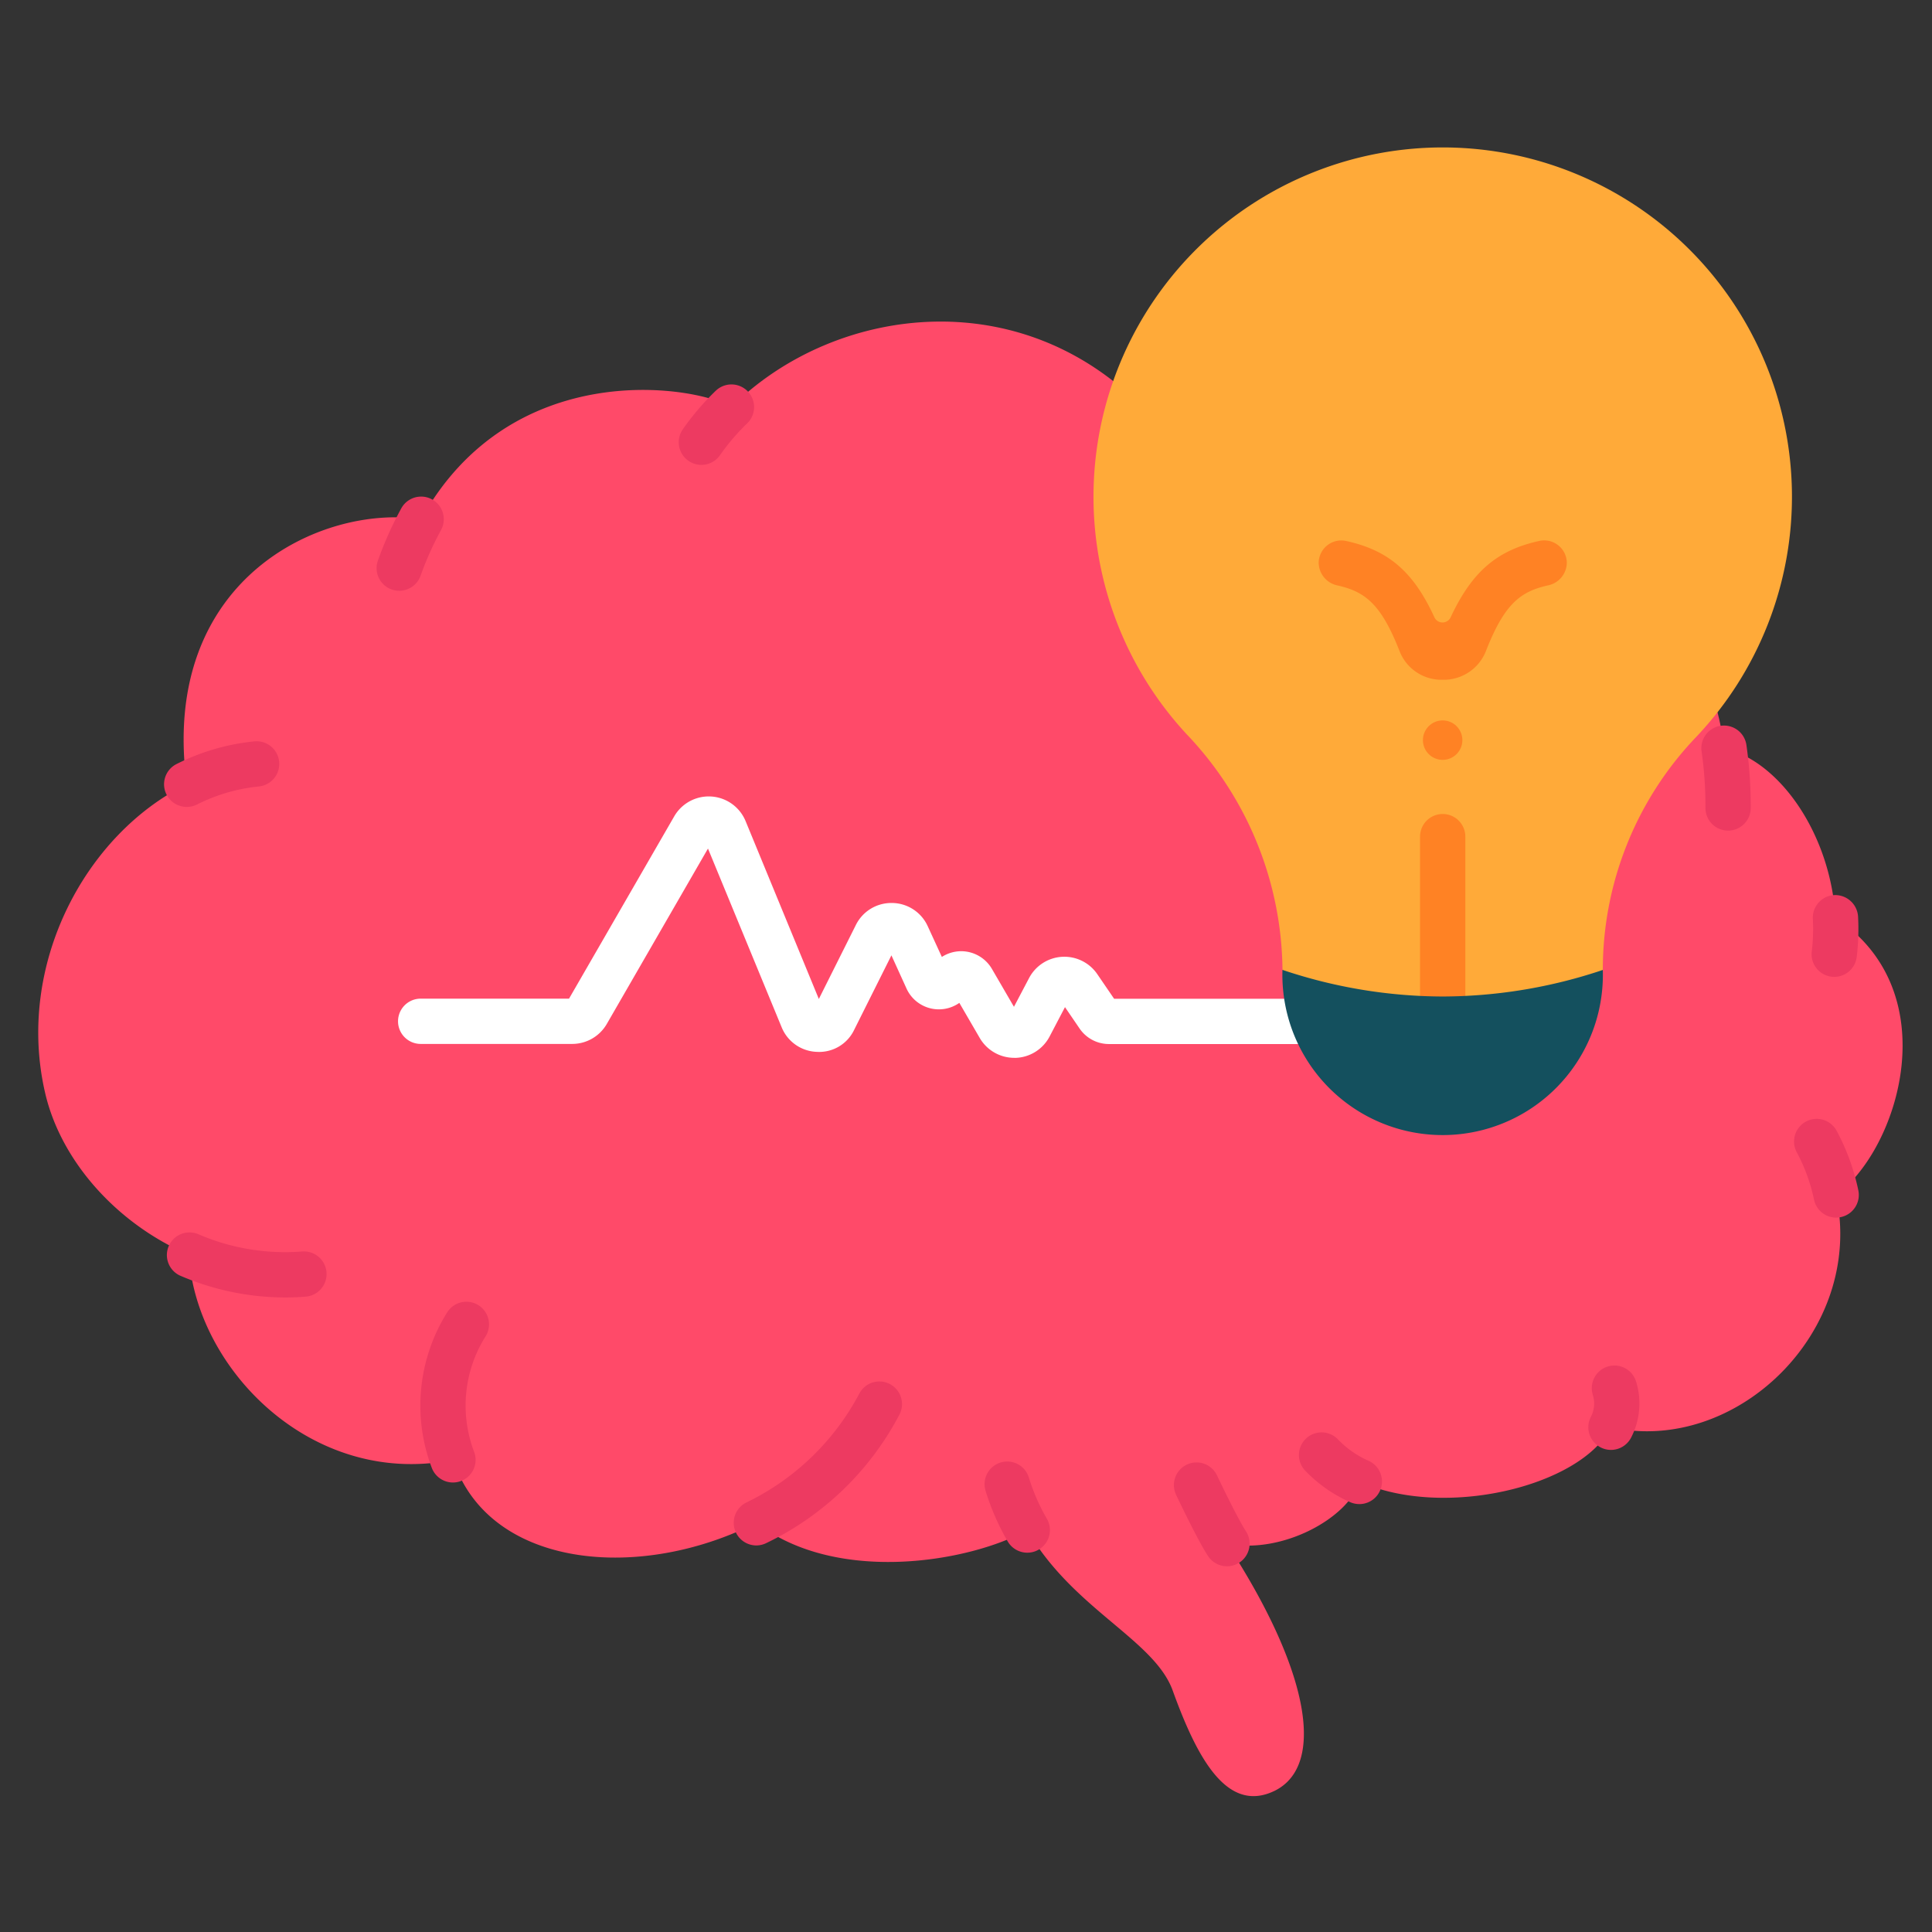 <?xml version="1.0" encoding="UTF-8"?> <svg xmlns="http://www.w3.org/2000/svg" height="512" viewBox="0 0 128 128" width="512"><rect x="0" y="0" width="128" height="128" fill="#333333" stroke="none"/><g id="Flat"><path d="m121.6 60.8c7.44 4.92 4.2 15.32.06 18.37h-.01c1.92 9.02-6.64 17.25-14.92 15.39-1.98 3.93-11.11 6.12-16.67 3.59-.64 2.34-5.05 4.86-8.77 4.12 5.73 8.8 6.59 15.17 2.77 16.54-2.88 1.04-4.77-2.38-6.37-6.82-1.23-3.37-6.62-5.39-9.63-10.62l-.02.01c-3.71 2.08-12.57 3.65-17.93-.49-7.48 3.79-16.98 3.07-19.79-3.39-.11-.26-.22-.52-.31-.78-9.29 1.87-17.04-5.98-17.5-13.59-4.78-2.05-8.48-6.22-9.52-10.72-1.97-8.5 2.68-17.15 9.38-20.45v-.01c-1.82-13.63 8.98-18.56 15.53-17.55 5.93-10.71 17.97-8.93 20.55-7.44l.01.01c6.89-6.86 19.77-8.55 28.1.94 7.34-3.96 16.64.56 19.52 6.93a16.233 16.233 0 0 1 12.26 3.7 16.731 16.731 0 0 1 5.88 11.03h.01c3.8.9 7.08 5.87 7.37 11.23z" fill="#ff4a69"></path><g fill="#ed3a61"><path d="m78.371 31.76a1.5 1.5 0 0 1 -1.24-.655 22.974 22.974 0 0 0 -1.7-2.207 1.5 1.5 0 1 1 2.255-1.976 25.906 25.906 0 0 1 1.922 2.492 1.5 1.5 0 0 1 -1.238 2.346z"></path><path d="m46.469 30.8a1.5 1.5 0 0 1 -1.229-2.36 17.273 17.273 0 0 1 2.181-2.552 1.5 1.5 0 1 1 2.079 2.164 14.278 14.278 0 0 0 -1.8 2.107 1.5 1.5 0 0 1 -1.231.641z"></path><path d="m114.49 55.03a1.5 1.5 0 0 1 -1.5-1.5 25.392 25.392 0 0 0 -.255-3.741 1.5 1.5 0 1 1 2.969-.437 28.553 28.553 0 0 1 .286 4.178 1.5 1.5 0 0 1 -1.5 1.5z"></path><path d="m91.071 38.31a1.5 1.5 0 0 1 -.9-2.7 12.4 12.4 0 0 1 5.7-2.252 1.5 1.5 0 0 1 .412 2.971 9.41 9.41 0 0 0 -4.32 1.688 1.5 1.5 0 0 1 -.892.293z"></path><path d="m26.45 39.14a1.522 1.522 0 0 1 -.51-.089 1.5 1.5 0 0 1 -.9-1.921 23.968 23.968 0 0 1 1.548-3.454 1.5 1.5 0 1 1 2.627 1.449 20.959 20.959 0 0 0 -1.353 3.024 1.5 1.5 0 0 1 -1.412.991z"></path><path d="m12.371 53.46a1.5 1.5 0 0 1 -.672-2.842 14.751 14.751 0 0 1 5.154-1.5 1.5 1.5 0 0 1 .294 2.987 11.722 11.722 0 0 0 -4.106 1.2 1.5 1.5 0 0 1 -.67.155z"></path><path d="m18.891 85.961a17.659 17.659 0 0 1 -6.976-1.454 1.5 1.5 0 0 1 1.185-2.754 14.506 14.506 0 0 0 6.913 1.162 1.5 1.5 0 1 1 .246 2.99q-.68.056-1.368.056z"></path><path d="m121.521 64.72a1.464 1.464 0 0 1 -.186-.012 1.5 1.5 0 0 1 -1.3-1.673 12.542 12.542 0 0 0 .071-2.16 1.5 1.5 0 0 1 1.422-1.573 1.518 1.518 0 0 1 1.574 1.423 15.432 15.432 0 0 1 -.09 2.679 1.5 1.5 0 0 1 -1.491 1.316z"></path><path d="m81.291 103.77a1.5 1.5 0 0 1 -1.253-.674c-.679-1.03-1.987-3.783-2.134-4.094a1.5 1.5 0 0 1 2.711-1.283c.375.791 1.45 3 1.927 3.724a1.5 1.5 0 0 1 -1.251 2.327z"></path><path d="m68.061 102.87a1.5 1.5 0 0 1 -1.294-.74 16.026 16.026 0 0 1 -1.457-3.318 1.5 1.5 0 1 1 2.861-.9 13.068 13.068 0 0 0 1.182 2.7 1.5 1.5 0 0 1 -.534 2.053 1.483 1.483 0 0 1 -.758.205z"></path><path d="m90.059 99.65a1.513 1.513 0 0 1 -.625-.136 9.381 9.381 0 0 1 -2.981-2.1 1.5 1.5 0 0 1 2.193-2.047 6.4 6.4 0 0 0 2.04 1.421 1.5 1.5 0 0 1 -.627 2.863z"></path><path d="m106.729 96.06a1.48 1.48 0 0 1 -.668-.159 1.5 1.5 0 0 1 -.672-2.011 1.9 1.9 0 0 0 .136-1.483 1.5 1.5 0 0 1 2.87-.875 4.925 4.925 0 0 1 -.323 3.7 1.5 1.5 0 0 1 -1.343.828z"></path><path d="m121.648 80.67a1.5 1.5 0 0 1 -1.467-1.2 11.657 11.657 0 0 0 -1.144-3.136 1.5 1.5 0 0 1 2.647-1.412 14.662 14.662 0 0 1 1.436 3.944 1.5 1.5 0 0 1 -1.168 1.772 1.567 1.567 0 0 1 -.304.032z"></path><path d="m50.111 102.39a1.5 1.5 0 0 1 -.676-2.839 16.651 16.651 0 0 0 7.485-7.2 1.5 1.5 0 0 1 2.68 1.349 19.465 19.465 0 0 1 -8.814 8.525 1.5 1.5 0 0 1 -.675.165z"></path><path d="m30.01 98.22a1.5 1.5 0 0 1 -1.411-.992 11.618 11.618 0 0 1 1.041-10.3 1.5 1.5 0 0 1 2.56 1.562 8.609 8.609 0 0 0 -.779 7.722 1.5 1.5 0 0 1 -1.411 2.008z"></path><path d="m106.19 64.506v.006h.002z"></path></g><path d="m95.826 9.769a23.142 23.142 0 0 0 -17.2 38.883 22.906 22.906 0 0 1 6.342 15.6q11.816 10.734 21.224.006a22.278 22.278 0 0 1 6.161-15.407 23.14 23.14 0 0 0 -16.527-39.082z" fill="#ffaa39"></path><path d="m95.582 67.771a1.5 1.5 0 0 1 -1.5-1.5v-10.842a1.5 1.5 0 0 1 3 0v10.842a1.5 1.5 0 0 1 -1.5 1.5z" fill="#ff8224"></path><circle cx="95.579" cy="49.036" fill="#ff8224" r="1.307"></circle><path d="m67.194 70.084a2.642 2.642 0 0 1 -2.282-1.313l-1.353-2.328a2.357 2.357 0 0 1 -3.5-.949l-1-2.2-2.469 4.937a2.566 2.566 0 0 1 -2.458 1.458 2.615 2.615 0 0 1 -2.347-1.633l-4.88-11.837-6.705 11.623a2.647 2.647 0 0 1 -2.287 1.321h-10.042a1.5 1.5 0 1 1 0-3h9.829l6.968-12.076a2.641 2.641 0 0 1 4.73.315l4.852 11.783 2.452-4.9a2.62 2.62 0 0 1 2.36-1.46h.048a2.622 2.622 0 0 1 2.357 1.544l.933 2.031a2.371 2.371 0 0 1 1.281-.38 2.362 2.362 0 0 1 2.036 1.172l1.46 2.511 1-1.9a2.641 2.641 0 0 1 4.522-.262l1.113 1.629h14.441a1.5 1.5 0 0 1 0 3h-14.782a2.353 2.353 0 0 1 -1.948-1.031l-.965-1.414-1.02 1.947a2.643 2.643 0 0 1 -2.282 1.415z" fill="#fff"></path><path d="m95.578 66.021a33.522 33.522 0 0 1 -10.612-1.765 10.617 10.617 0 1 0 21.224.006 33.541 33.541 0 0 1 -10.612 1.759z" fill="#14505e"></path><path d="m95.624 45.037h-.142a2.98 2.98 0 0 1 -2.764-1.914c-1.236-3.157-2.315-3.931-4.108-4.337a1.555 1.555 0 0 1 -1.244-1.53 1.5 1.5 0 0 1 1.821-1.414c2.785.611 4.451 2.018 5.844 5.052a.593.593 0 0 0 1.079 0c1.422-3.038 3.088-4.445 5.873-5.056a1.5 1.5 0 0 1 1.822 1.418 1.55 1.55 0 0 1 -1.239 1.525c-1.8.406-2.877 1.177-4.114 4.338a3 3 0 0 1 -2.828 1.918z" fill="#ff8224"></path></g></svg> 